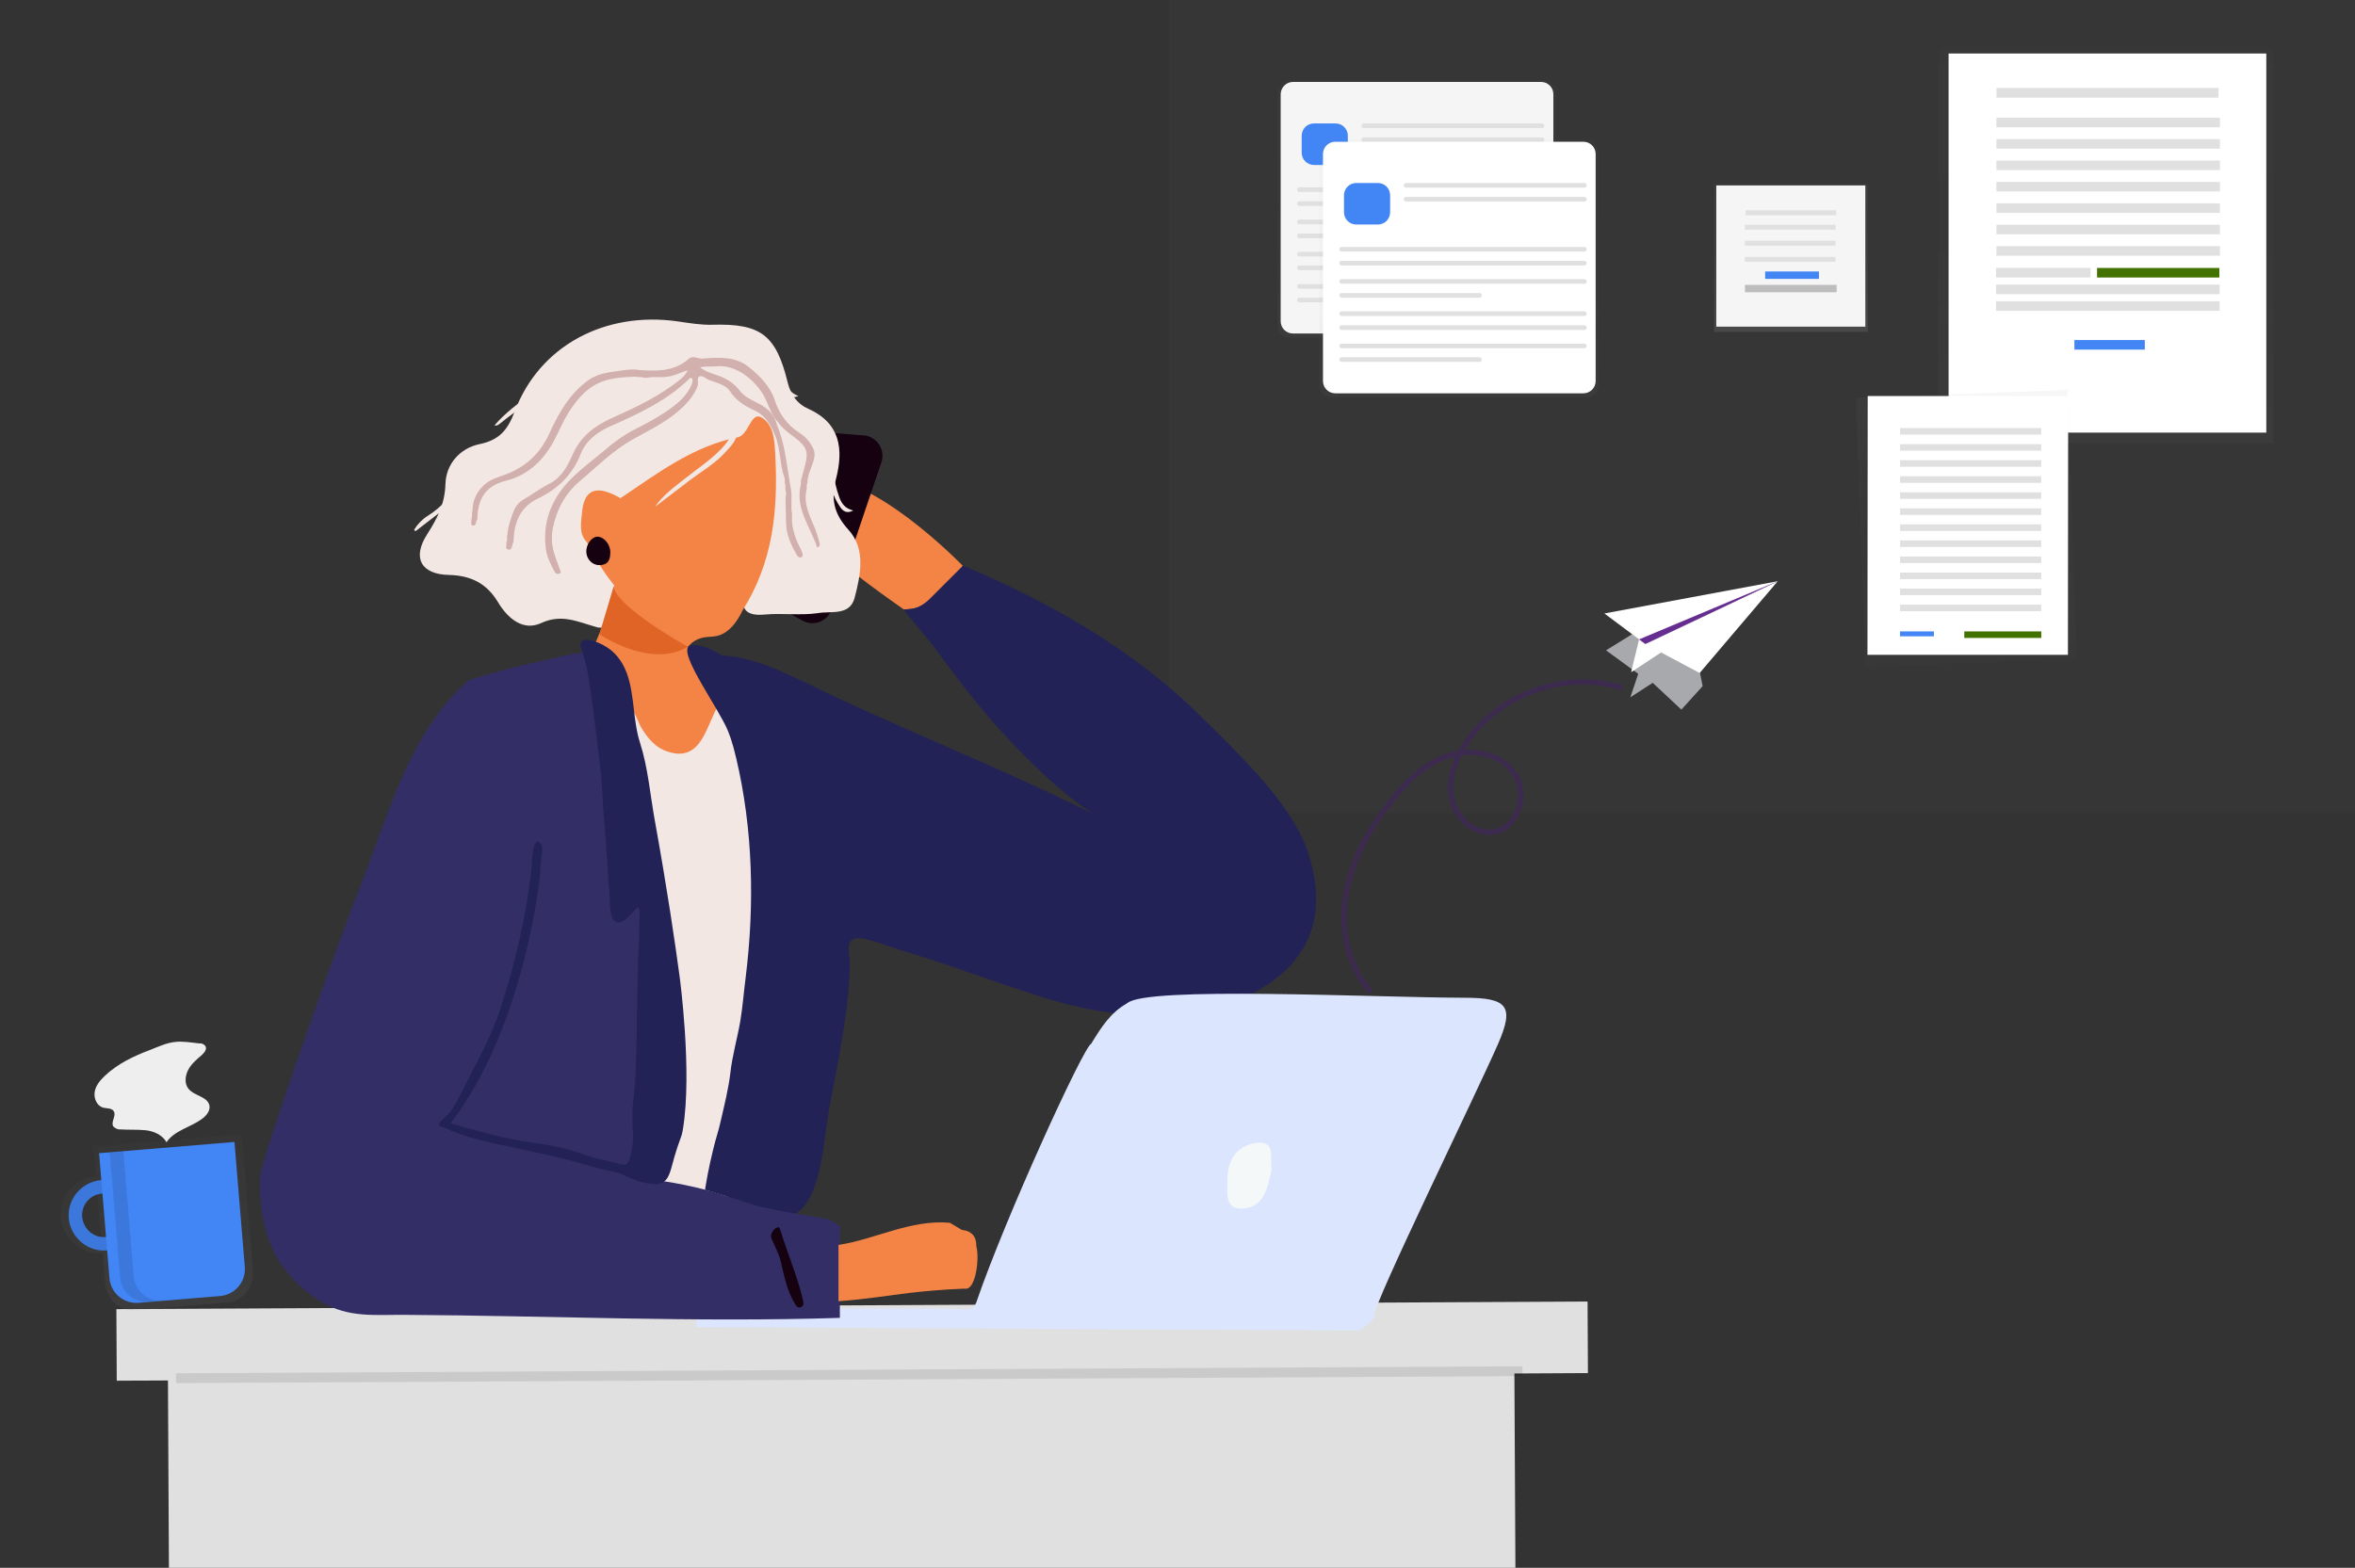 <svg width="440" height="293" viewBox="0 0 440 293" fill="none" xmlns="http://www.w3.org/2000/svg">
<rect x="0" y="0" width="440" height="293" fill="#333333" stroke="none"/>
<g clip-path="url(#clip0)">
<path opacity="0.1" d="M440.051 0H218.47V151.962H440.051V0Z" fill="#535461"/>
<g opacity="0.5">
<path opacity="0.5" d="M240.96 14.955H288.54C289.815 14.955 290.835 15.976 290.835 17.252V60.845C290.835 62.121 289.815 63.142 288.54 63.142H240.96C239.685 63.142 238.665 62.121 238.665 60.845V17.252C238.665 15.976 239.685 14.955 240.96 14.955Z" fill="url(#paint0_linear)"/>
</g>
<path d="M241.572 15.312H287.928C289.203 15.312 290.223 16.333 290.223 17.61V60.028C290.223 61.304 289.203 62.325 287.928 62.325H241.572C240.297 62.325 239.277 61.304 239.277 60.028V17.61C239.277 16.384 240.297 15.312 241.572 15.312Z" fill="#F5F5F5"/>
<path d="M245.499 23.072H249.528C250.803 23.072 251.823 24.093 251.823 25.369V28.534C251.823 29.81 250.803 30.831 249.528 30.831H245.499C244.224 30.831 243.204 29.81 243.204 28.534V25.369C243.204 24.093 244.224 23.072 245.499 23.072Z" fill="#4285F4"/>
<path d="M254.78 23.072H288.132C288.336 23.072 288.54 23.276 288.54 23.481V23.532C288.54 23.736 288.336 23.94 288.132 23.94H254.78C254.576 23.94 254.372 23.736 254.372 23.532V23.481C254.372 23.276 254.576 23.072 254.78 23.072Z" fill="#E0E0E0"/>
<path d="M254.78 25.676H288.132C288.336 25.676 288.54 25.88 288.54 26.084V26.135C288.54 26.339 288.336 26.544 288.132 26.544H254.78C254.576 26.544 254.372 26.339 254.372 26.135V26.084C254.372 25.829 254.576 25.676 254.78 25.676Z" fill="#E0E0E0"/>
<path d="M242.745 35.018H288.132C288.336 35.018 288.54 35.222 288.54 35.426V35.477C288.54 35.681 288.336 35.885 288.132 35.885H242.745C242.541 35.885 242.337 35.681 242.337 35.477V35.426C242.337 35.222 242.541 35.018 242.745 35.018Z" fill="#E0E0E0"/>
<path d="M242.745 37.621H288.132C288.336 37.621 288.54 37.825 288.54 38.029V38.081C288.54 38.285 288.336 38.489 288.132 38.489H242.745C242.541 38.489 242.337 38.285 242.337 38.081V38.029C242.337 37.774 242.541 37.621 242.745 37.621Z" fill="#E0E0E0"/>
<path d="M242.745 41.039H288.132C288.336 41.039 288.54 41.243 288.54 41.447V41.498C288.54 41.703 288.336 41.907 288.132 41.907H242.745C242.541 41.907 242.337 41.703 242.337 41.498V41.447C242.337 41.243 242.541 41.039 242.745 41.039Z" fill="#E0E0E0"/>
<path d="M242.745 43.645H268.549C268.753 43.645 268.957 43.849 268.957 44.053V44.104C268.957 44.308 268.753 44.512 268.549 44.512H242.745C242.541 44.512 242.337 44.308 242.337 44.104V44.053C242.337 43.798 242.541 43.645 242.745 43.645Z" fill="#E0E0E0"/>
<path d="M242.745 47.065H288.132C288.336 47.065 288.54 47.269 288.54 47.473V47.524C288.54 47.728 288.336 47.932 288.132 47.932H242.745C242.541 47.932 242.337 47.728 242.337 47.524V47.473C242.337 47.218 242.541 47.065 242.745 47.065Z" fill="#E0E0E0"/>
<path d="M242.745 49.617H288.132C288.336 49.617 288.54 49.821 288.54 50.026V50.077C288.54 50.281 288.336 50.485 288.132 50.485H242.745C242.541 50.485 242.337 50.281 242.337 50.077V50.026C242.337 49.821 242.541 49.617 242.745 49.617Z" fill="#E0E0E0"/>
<path d="M242.745 53.088H288.132C288.336 53.088 288.54 53.292 288.54 53.496V53.547C288.54 53.752 288.336 53.956 288.132 53.956H242.745C242.541 53.956 242.337 53.752 242.337 53.547V53.496C242.337 53.241 242.541 53.088 242.745 53.088Z" fill="#E0E0E0"/>
<path d="M242.745 55.639H268.549C268.753 55.639 268.957 55.843 268.957 56.047V56.098C268.957 56.302 268.753 56.506 268.549 56.506H242.745C242.541 56.506 242.337 56.302 242.337 56.098V56.047C242.337 55.843 242.541 55.639 242.745 55.639Z" fill="#E0E0E0"/>
<g opacity="0.5">
<path opacity="0.5" d="M248.813 26.084H296.393C297.668 26.084 298.688 27.105 298.688 28.381V71.974C298.688 73.25 297.668 74.271 296.393 74.271H248.813C247.538 74.271 246.519 73.25 246.519 71.974V28.381C246.519 27.105 247.538 26.084 248.813 26.084Z" fill="url(#paint1_linear)"/>
</g>
<path d="M249.476 26.492H295.833C297.107 26.492 298.127 27.513 298.127 28.789V71.208C298.127 72.484 297.107 73.505 295.833 73.505H249.476C248.202 73.505 247.182 72.484 247.182 71.208V28.789C247.182 27.513 248.202 26.492 249.476 26.492Z" fill="white"/>
<path d="M253.403 34.201H257.432C258.707 34.201 259.727 35.222 259.727 36.498V39.663C259.727 40.939 258.707 41.96 257.432 41.96H253.403C252.128 41.96 251.108 40.939 251.108 39.663V36.498C251.108 35.222 252.128 34.201 253.403 34.201Z" fill="#4285F4"/>
<path d="M262.684 34.201H296.036C296.24 34.201 296.444 34.405 296.444 34.609V34.661C296.444 34.865 296.24 35.069 296.036 35.069H262.684C262.48 35.069 262.276 34.865 262.276 34.661V34.609C262.276 34.405 262.429 34.201 262.684 34.201Z" fill="#E0E0E0"/>
<path d="M262.684 36.805H296.036C296.24 36.805 296.444 37.009 296.444 37.213V37.264C296.444 37.468 296.24 37.672 296.036 37.672H262.684C262.48 37.672 262.276 37.468 262.276 37.264V37.213C262.276 36.958 262.429 36.805 262.684 36.805Z" fill="#E0E0E0"/>
<path d="M250.649 46.145H296.036C296.24 46.145 296.444 46.349 296.444 46.553V46.604C296.444 46.808 296.24 47.012 296.036 47.012H250.649C250.445 47.012 250.241 46.808 250.241 46.604V46.553C250.241 46.349 250.394 46.145 250.649 46.145Z" fill="#E0E0E0"/>
<path d="M250.649 48.748H296.036C296.24 48.748 296.444 48.952 296.444 49.156V49.208C296.444 49.412 296.24 49.616 296.036 49.616H250.649C250.445 49.616 250.241 49.412 250.241 49.208V49.156C250.241 48.901 250.394 48.748 250.649 48.748Z" fill="#E0E0E0"/>
<path d="M250.649 52.168H296.036C296.24 52.168 296.444 52.372 296.444 52.576V52.627C296.444 52.832 296.24 53.036 296.036 53.036H250.649C250.445 53.036 250.241 52.832 250.241 52.627V52.576C250.241 52.372 250.394 52.168 250.649 52.168Z" fill="#E0E0E0"/>
<path d="M250.649 54.772H276.454C276.658 54.772 276.862 54.976 276.862 55.18V55.231C276.862 55.435 276.658 55.639 276.454 55.639H250.649C250.445 55.639 250.241 55.435 250.241 55.231V55.18C250.241 54.925 250.394 54.772 250.649 54.772Z" fill="#E0E0E0"/>
<path d="M250.649 58.191H296.036C296.24 58.191 296.444 58.396 296.444 58.6V58.651C296.444 58.855 296.24 59.059 296.036 59.059H250.649C250.445 59.059 250.241 58.855 250.241 58.651V58.6C250.241 58.396 250.394 58.191 250.649 58.191Z" fill="#E0E0E0"/>
<path d="M250.649 60.795H296.036C296.24 60.795 296.444 60.999 296.444 61.203V61.254C296.444 61.459 296.24 61.663 296.036 61.663H250.649C250.445 61.663 250.241 61.459 250.241 61.254V61.203C250.241 60.948 250.394 60.795 250.649 60.795Z" fill="#E0E0E0"/>
<path d="M250.649 64.215H296.036C296.24 64.215 296.444 64.419 296.444 64.623V64.674C296.444 64.878 296.24 65.083 296.036 65.083H250.649C250.445 65.083 250.241 64.878 250.241 64.674V64.623C250.241 64.368 250.394 64.215 250.649 64.215Z" fill="#E0E0E0"/>
<path d="M250.649 66.768H276.454C276.658 66.768 276.862 66.972 276.862 67.176V67.227C276.862 67.431 276.658 67.635 276.454 67.635H250.649C250.445 67.635 250.241 67.431 250.241 67.227V67.176C250.241 66.972 250.394 66.768 250.649 66.768Z" fill="#E0E0E0"/>
<path d="M348.971 34.404H320.26V62.02H348.971V34.404Z" fill="url(#paint2_linear)"/>
<path d="M348.512 34.656H320.668V61.047H348.512V34.656Z" fill="#F5F5F5"/>
<path d="M339.842 50.738H329.796V52.117H339.842V50.738Z" fill="#4285F4"/>
<path d="M343.157 53.24H326.022V54.618H343.157V53.24Z" fill="#BDBDBD"/>
<g opacity="0.5">
<path opacity="0.5" d="M424.752 9.188H362.128V82.846H424.752V9.188Z" fill="url(#paint3_linear)"/>
</g>
<path d="M423.427 10H364.066V80.851H423.427V10Z" fill="white"/>
<path d="M414.766 22H373V23.787H414.766V22Z" fill="#E0E0E0"/>
<path d="M414.766 26H373V27.787H414.766V26Z" fill="#E0E0E0"/>
<path d="M414.766 30H373V31.787H414.766V30Z" fill="#E0E0E0"/>
<path d="M414.766 34H373V35.787H414.766V34Z" fill="#E0E0E0"/>
<path d="M414.766 38H373V39.787H414.766V38Z" fill="#E0E0E0"/>
<path d="M414.766 42H373V43.787H414.766V42Z" fill="#E0E0E0"/>
<path d="M414.766 46H373V47.787H414.766V46Z" fill="#E0E0E0"/>
<path d="M414.706 53.19H372.939V54.976H414.706V53.19Z" fill="#E0E0E0"/>
<path d="M414.706 56.303H372.939V58.089H414.706V56.303Z" fill="#E0E0E0"/>
<path d="M390.584 50.076H372.939V51.863H390.584V50.076Z" fill="#E0E0E0"/>
<path d="M414.654 50.076H391.808V51.863H414.654V50.076Z" fill="#427300"/>
<path d="M400.732 63.551H387.575V65.337H400.732V63.551Z" fill="#4285F4"/>
<path opacity="0.1" d="M239.022 198.975C242.458 198.975 245.244 196.186 245.244 192.747C245.244 189.308 242.458 186.52 239.022 186.52C235.586 186.52 232.801 189.308 232.801 192.747C232.801 196.186 235.586 198.975 239.022 198.975Z" fill="#535461"/>
<path d="M296.616 243.234L21.743 244.662L21.812 258.036L296.685 256.608L296.616 243.234Z" fill="#E0E0E0"/>
<path d="M282.921 251.871L31.355 253.178L31.579 296.566L283.146 295.259L282.921 251.871Z" fill="#E0E0E0"/>
<path opacity="0.1" d="M284.458 255.341L32.891 256.648L32.9 258.486L284.467 257.179L284.458 255.341Z" fill="black"/>
<path d="M318.117 128.227L314.14 132.617L308.785 127.614L304.603 130.319L306.082 125.93L300.064 121.54L314.905 112.352L318.117 128.227Z" fill="#A7A9AC"/>
<path d="M306.236 119.498L304.757 125.623L311.335 121.285L306.236 119.498Z" fill="white"/>
<path d="M307.408 120.365L332.142 108.625L317.557 125.776L307.408 120.365Z" fill="white"/>
<path d="M332.142 108.625L299.759 114.648L307.408 120.365L332.142 108.625Z" fill="white"/>
<path d="M307.408 120.365L306.235 119.498L332.142 108.625L307.408 120.365Z" fill="#662D91"/>
<path d="M302.666 128.431C292.211 125.317 279.972 129.758 273.903 138.844C271.864 141.958 270.436 145.735 271.252 149.36C272.068 152.984 275.637 156.149 279.258 155.434C283.746 154.566 285.531 148.237 282.93 144.51C280.329 140.784 274.923 139.814 270.589 141.243C266.254 142.673 262.837 146.042 259.981 149.615C255.953 154.668 252.638 160.488 251.516 166.868C250.394 173.249 251.669 180.242 255.902 185.142" stroke="#3D2B4F" stroke-miterlimit="10" stroke-linecap="round" stroke-linejoin="round"/>
<path d="M179.865 105.715C177.57 103.418 160.027 85.909 149.318 89.635C147.329 90.299 146.921 91.269 146.819 91.473C144.83 96.016 157.579 106.021 168.849 113.882C169.767 113.882 174.765 113.627 177.927 109.696C179.049 108.267 179.61 106.787 179.865 105.715Z" fill="#F38446"/>
<path d="M151.562 83.561L143.454 108.88C142.893 110.615 143.658 112.504 145.239 113.372L149.93 115.975C152.021 117.149 154.622 116.128 155.387 113.882L164.668 86.42C165.484 84.072 163.852 81.571 161.354 81.367L155.438 80.907C153.755 80.805 152.123 81.877 151.562 83.561Z" fill="#15010F"/>
<path d="M244.274 159.006C241.163 149.92 231.117 140.63 224.436 133.943C211.993 121.539 196.082 112.453 179.916 105.715L173.745 111.891C172.317 113.321 170.635 114.035 168.85 113.882C170.737 116.485 173.184 119.14 174.408 120.773C178.386 126.184 182.466 131.646 187.005 136.597C191.849 141.906 198.224 148.236 204.241 152.115C188.483 144.203 171.91 137.669 155.897 130.166C149.675 127.256 140.852 122.202 133.815 122.509C125.298 122.866 134.121 134.453 135.345 138.282C139.935 152.37 139.833 168.552 139.374 183.202C138.966 197.903 139.986 205.202 139.425 207.856C138.099 213.982 135.243 222.098 138.507 224.855C139.425 225.62 141.515 226.539 143.555 226.947C144.983 227.254 146.819 227.56 147.737 227.254C153.5 225.314 153.908 212.706 154.877 207.499C156.508 198.617 158.548 189.429 158.803 180.394C158.854 178.608 157.936 176.362 159.364 175.545C160.792 174.677 165.637 176.77 167.014 177.178C176.55 179.986 185.832 183.559 195.266 186.52C207.913 190.45 222.855 191.777 234.941 185.141C245.498 179.271 247.997 169.93 244.274 159.006Z" fill="#222257"/>
<path d="M117.803 219.648C122.8 219.903 121.882 215.717 122.239 213.063C123.871 200.302 123.055 187.489 121.831 174.728C120.352 158.853 116.324 143.437 114.131 127.664C117.089 128.123 117.65 130.982 119.18 132.82C126.319 141.395 129.634 141.14 134.275 131.646C137.946 136.75 138.609 142.825 139.476 148.695C141.21 160.588 141.669 172.635 141.465 184.682C141.414 186.928 140.7 189.225 140.241 191.471C140.241 202.037 138.558 212.45 136.569 222.813C136.314 223.425 135.906 223.987 135.346 224.395C129.532 223.068 123.718 221.792 117.956 220.464C117.65 220.311 117.548 220.158 117.599 219.954C117.65 219.75 117.752 219.648 117.803 219.648Z" fill="#F3E7E3"/>
<path d="M140.802 225.161C139.578 224.803 138.303 224.446 137.028 223.987C136.518 223.833 136.059 223.629 135.549 223.476C136.569 212.706 138.048 202.037 140.19 191.471C142.229 202.65 140.852 213.931 140.802 225.161Z" fill="#332E66"/>
<path d="M210.616 187.489C214.033 184.273 256.36 186.417 273.648 186.468C281.705 186.468 282.98 188.05 279.87 195.146C275.688 204.691 256.513 243.843 256.768 245.833C256.819 247.059 254.167 248.488 253.708 248.641C230.862 248.539 207.964 248.437 185.118 248.335C182.16 247.263 183.027 245.119 183.639 243.026C184.914 238.534 187.208 234.45 189.197 230.265C194.399 219.239 199.754 208.315 204.343 197.034C205.822 193.461 208.627 190.807 210.616 187.489Z" fill="#DBE5FD"/>
<path d="M210.616 187.488C211.075 187.744 211.585 187.999 212.044 188.203C204.905 195.451 202.712 205.354 198.275 214.032C193.583 223.169 189.555 232.612 185.169 241.903C184.149 244.098 183.129 246.139 185.169 248.283C166.81 248.181 148.451 248.13 130.143 248.028C129.837 245.374 131.367 244.812 133.611 244.812C136.671 244.812 172.675 244.302 180.171 244.71C181.14 244.761 182.007 244.557 182.415 243.383C187.77 227.712 202.457 195.604 203.885 195.043C205.67 192.133 207.454 189.224 210.616 187.488Z" fill="#DBE5FD"/>
<path d="M237.593 218.576C236.828 221.843 236.267 225.825 231.882 225.876C228.72 225.927 229.332 222.609 229.332 220.363C229.332 216.534 231.372 213.88 235.043 213.574C238.46 213.37 237.185 216.534 237.593 218.576Z" fill="#F5F8F9"/>
<path d="M111.122 117.097C107.858 116.179 104.9 114.698 101.127 116.434C97.71 118.016 94.854 115.566 93.018 112.503C90.927 109.032 87.969 107.552 83.89 107.45C78.688 107.348 76.954 104.285 79.81 99.844C81.697 96.883 83.125 94.178 83.227 90.452C83.329 86.725 85.93 83.765 89.601 82.999C93.324 82.234 94.854 80.345 96.18 76.874C100.77 64.623 113.06 58.089 126.727 60.08C128.818 60.386 130.96 60.743 133.051 60.692C142.128 60.437 144.984 62.53 147.177 71.514C147.738 73.76 148.962 75.496 150.95 76.363C157.019 79.069 157.631 83.918 156.203 89.482C155.234 93.157 155.744 95.965 158.498 98.976C161.813 102.601 160.793 107.45 159.671 111.738C158.753 115.158 155.234 114.137 152.735 114.596C149.472 115.056 146.157 114.545 142.893 114.851C138.66 115.26 138.201 113.116 139.578 110.002C142.893 102.345 144.066 94.433 143.403 86.164C142.944 80.447 142.638 81.264 137.64 82.795C129.787 85.245 123.82 90.452 116.885 94.127C110.306 92.851 109.592 93.77 111.122 101.784C110.918 105.51 115.661 106.225 115.967 109.645C116.12 111.84 115.61 113.882 114.539 115.77C113.519 117.046 112.55 117.659 111.122 117.097Z" fill="#F3E7E3"/>
<path d="M128.053 141.701C123.004 143.181 114.794 136.392 109.745 123.222C111.326 120.21 112.856 116.637 113.978 112.503C114.233 111.533 114.437 110.563 114.641 109.644C115.049 109.185 115.406 109.236 115.661 109.797C118.517 113.421 121.474 117.097 126.37 117.811C126.625 117.862 127.288 117.913 127.798 118.424C128.461 119.087 128.563 120.108 128.512 120.823C129.481 122.354 130.45 123.988 131.419 125.774C132.49 127.816 133.459 129.756 134.275 131.594C133.663 134.401 132.031 140.526 128.053 141.701Z" fill="#F38446"/>
<path d="M144.881 85.704C144.728 82.743 144.728 79.272 142.128 77.945C140.292 77.026 139.833 81.314 137.844 81.722C129.378 83.407 122.8 88.511 115.915 93.106C111.428 90.502 109.082 91.37 108.725 95.964C108.572 97.751 108.113 99.742 109.643 101.324C111.071 104.233 113.365 108.113 116.986 111.992C121.168 116.484 125.503 119.241 128.562 120.823C128.817 120.568 129.174 120.16 129.735 119.802C131.367 118.781 132.948 119.139 134.019 118.832C135.345 118.526 137.13 117.454 138.762 114.034C144.371 105.152 145.34 95.607 144.881 85.704Z" fill="#F38446"/>
<path d="M128.511 120.874C128.511 120.874 115.303 113.575 114.64 109.645L111.988 118.526C111.988 118.526 121.474 125.06 128.511 120.874Z" fill="#DF6425"/>
<path d="M156.917 230.112C156.917 229.806 156.968 229.55 157.019 229.295C156.101 228.53 155.285 228.019 154.673 227.866C149.777 226.896 145.392 226.437 140.802 225.161C139.578 224.803 138.303 224.446 137.028 223.986C136.518 223.833 136.059 223.629 135.549 223.476C130.5 221.792 125.299 220.822 119.944 220.209C119.689 220.158 119.383 220.158 119.128 220.107C120.097 220.005 120.964 219.75 121.678 219.188C125.758 215.921 124.789 203.773 124.84 199.332C125.197 180.547 122.341 161.609 118.72 143.284C117.751 138.486 117.751 124.295 112.805 122.202C110.051 121.028 103.778 123.019 100.973 123.58C96.486 124.499 92.1 125.775 87.714 127.051C76.393 136.699 72.466 152.676 67.162 166.05C62.063 178.965 48.549 217.555 48.549 220.005C48.498 224.242 48.957 228.632 50.589 232.613C52.475 237.207 55.841 240.78 60.125 243.333C65.174 246.344 70.069 245.681 75.832 245.732C102.758 245.885 129.939 247.161 156.917 246.293V230.112Z" fill="#332E66"/>
<path d="M182.415 232.969C182.466 231.131 181.599 230.059 179.713 229.855C178.948 229.396 178.234 228.987 177.469 228.528C170.125 227.864 163.649 231.591 156.662 232.662V243.178C162.272 242.769 165.791 242.106 170.227 241.595C172.573 241.34 175.99 240.983 180.223 240.83C182.364 241.289 183.027 234.908 182.415 232.969Z" fill="#F38446"/>
<path d="M146.769 91.728C146.769 91.371 146.718 90.963 146.718 90.605C146.514 90.146 146.769 89.584 146.514 89.125C145.647 86.624 145.851 83.918 144.831 81.417C144.015 79.426 143.046 77.64 140.904 76.67C139.119 75.853 137.487 74.832 136.365 73.097C135.856 72.28 134.887 71.872 133.918 71.514C133.459 71.361 133.051 71.208 132.592 71.055C131.929 70.851 131.317 70.085 130.705 70.34C130.093 70.596 130.552 71.514 130.348 72.127C129.583 74.118 128.206 75.598 126.574 76.976C124.024 79.12 121.015 80.549 118.109 82.183C114.488 84.225 111.581 87.185 108.419 89.84C105.563 92.239 103.983 95.251 103.269 98.824C102.912 100.763 103.167 102.499 103.83 104.285C104.085 105 104.34 105.664 104.595 106.378C104.697 106.685 104.951 107.042 104.493 107.195C104.136 107.348 103.83 107.246 103.575 106.787C102.912 105.46 102.198 104.132 101.994 102.652C101.331 97.803 102.912 93.566 106.124 90.095C108.113 87.951 110.561 86.164 112.805 84.276C114.641 82.693 116.579 81.264 118.721 80.192C120.76 79.171 122.8 78.048 124.687 76.772C126.574 75.445 128.359 74.016 129.277 71.77C129.481 70.8 129.481 70.8 128.971 70.596C124.687 74.883 119.282 77.334 113.876 79.733C111.53 80.805 109.49 82.336 108.521 84.786C106.991 88.717 104.238 91.371 100.515 93.158C97.353 94.689 96.18 97.292 95.976 100.559C95.976 100.865 95.976 101.223 95.823 101.529C95.619 101.988 95.721 102.856 94.956 102.703C94.242 102.55 94.752 101.835 94.599 101.376C94.905 100.916 94.599 100.406 94.803 99.947C94.905 98.415 95.415 96.935 95.976 95.506C96.333 94.638 96.894 93.923 97.71 93.413C99.393 92.443 100.923 91.269 102.657 90.401C105.002 89.176 106.073 87.032 107.042 84.837C108.521 81.57 111.02 79.631 114.284 78.15C118.823 76.109 123.412 73.965 127.288 70.749C127.798 70.34 128.155 69.83 128.512 69.217C127.186 69.524 126.013 70.289 124.687 70.391C123.463 70.647 122.188 70.289 120.964 70.596C120.709 70.596 120.506 70.596 120.251 70.596C119.792 70.34 119.282 70.596 118.772 70.391C116.273 70.493 113.723 70.596 111.479 71.77C109.082 72.995 107.45 75.139 106.022 77.436C104.748 79.528 103.932 81.928 102.555 83.969C100.617 86.879 97.965 88.972 94.548 89.84C91.08 90.707 89.397 92.8 89.194 96.527C89.194 96.731 89.245 96.935 89.142 97.088C88.888 97.496 88.99 98.313 88.327 98.211C87.817 98.109 88.174 97.394 88.072 96.986C88.327 96.527 88.072 96.016 88.276 95.506C88.276 93.413 89.142 91.728 90.723 90.401C91.743 89.584 93.018 89.176 94.191 88.768C98.22 87.338 100.974 84.735 102.708 80.856C104.442 77.078 106.481 73.505 110 71.004C112.04 69.575 114.437 69.524 116.783 69.166C117.701 69.013 118.619 69.013 119.588 69.166C122.851 69.371 126.013 69.421 128.665 67.073C129.481 66.359 130.399 67.073 131.266 67.022C134.326 66.767 137.436 66.563 139.986 68.656C141.975 70.289 143.862 72.127 144.729 74.73C145.545 77.231 146.973 79.375 149.319 80.856C150.543 81.621 151.512 82.744 152.072 84.123C152.225 84.684 152.225 85.246 152.072 85.807C151.716 87.287 150.849 88.666 150.849 90.248C150.594 90.707 150.849 91.269 150.645 91.728C150.135 94.281 151.308 96.424 152.225 98.671C152.582 99.538 152.837 100.406 153.092 101.325C153.194 101.682 153.296 102.091 152.684 102.346C151.461 98.568 148.707 95.302 149.523 90.963C149.778 90.503 149.523 89.993 149.727 89.533C149.982 88.615 150.186 87.747 150.441 86.828C151.104 84.378 150.645 83.408 148.503 81.775C147.432 80.958 146.31 80.192 145.494 79.069C144.372 77.844 143.76 76.313 143.148 74.832C141.771 71.617 137.844 68.094 134.02 68.452C132.949 68.554 131.878 68.401 130.807 68.656C131.674 69.371 132.694 69.677 133.714 70.034C135.499 70.596 137.028 71.463 138.201 72.995C139.068 74.169 140.496 74.781 141.771 75.445C143.556 76.313 144.729 77.589 145.188 79.478C146.565 82.744 146.922 86.266 147.483 89.738C147.585 90.35 147.687 90.912 147.789 91.524C148.044 93.055 147.687 94.587 147.993 96.067C147.789 98.262 148.452 100.304 149.421 102.244C149.574 102.601 149.778 102.907 149.88 103.265C149.982 103.571 150.084 103.979 149.727 104.132C149.37 104.285 149.064 104.081 148.911 103.775C147.84 101.937 146.922 99.998 146.871 97.803C146.82 96.271 146.82 94.689 146.769 93.158C146.769 92.698 147.024 92.188 146.769 91.728Z" fill="#D1B0AD"/>
<path d="M134.427 131.491C136.671 132.205 137.487 135.983 137.742 137.769C137.997 139.658 137.895 142.108 137.232 143.946C136.569 145.681 134.886 148.285 132.642 148.693C130.296 149.152 129.429 146.6 128.817 145.069C127.95 147.111 127.848 149.714 124.533 149.152C122.443 148.795 121.474 147.009 120.301 145.63C118.924 143.946 117.904 141.7 117.19 139.658C116.731 138.331 116.374 137.004 116.17 135.677C116.068 134.911 115.405 132.103 115.966 131.491C117.445 129.857 119.332 135.115 119.689 135.779C120.913 137.82 122.341 139.76 124.941 140.526C131.316 142.517 132.03 135.013 134.427 131.491Z" fill="#F3E7E3"/>
<path d="M145.443 229.346C145.596 229.346 145.749 229.703 145.851 230.06C147.177 234.399 149.013 238.585 150.032 243.026C150.134 243.587 150.236 244.098 149.573 244.302C148.962 244.506 148.707 243.996 148.452 243.536C147.024 241.137 146.514 238.483 145.902 235.828C145.545 234.297 144.729 232.868 144.117 231.388C143.811 230.775 144.525 229.448 145.443 229.346Z" fill="#15010F"/>
<path d="M111.938 105.611C110.612 105.611 109.541 104.437 109.541 103.059C109.541 101.681 110.561 100.303 111.632 100.303C112.856 100.303 114.08 101.783 114.029 103.263C114.029 104.897 113.417 105.611 111.938 105.611Z" fill="#15010F"/>
<path d="M122.393 94.689C123.871 92.545 125.86 91.116 127.849 89.534C130.195 87.645 132.694 86.063 134.785 83.868C135.703 82.898 136.468 81.877 136.876 80.601C136.978 80.346 136.927 79.988 137.335 79.988C137.794 80.039 137.743 80.448 137.743 80.754C137.641 82.336 136.57 83.357 135.601 84.429C133.612 86.675 130.96 88.156 128.563 89.993C126.523 91.525 124.483 93.158 122.393 94.689Z" fill="#F3E7E3"/>
<path d="M179.049 116.383C178.386 116.842 177.672 117.302 177.009 117.761C176.55 118.067 176.091 118.169 175.581 118.118C175.275 118.067 175.071 117.914 175.02 117.608C174.969 117.353 175.224 117.2 175.377 117.046C177.57 115.515 179.61 113.831 181.293 111.738C181.599 111.38 182.109 111.176 182.568 110.972C183.027 110.819 183.537 110.104 183.945 110.717C184.251 111.176 183.741 111.84 183.384 112.146C182.16 113.167 181.446 114.647 180.018 115.464C179.712 115.821 179.406 116.128 179.049 116.383Z" fill="#222257"/>
<path d="M92.406 79.477C94.395 77.129 96.843 75.444 99.087 73.607C101.382 71.769 102.963 69.37 104.747 66.971C105.308 68.094 104.594 68.859 104.085 69.625C101.331 73.811 96.996 76.21 93.273 79.273C93.12 79.375 92.967 79.477 92.763 79.528C92.712 79.579 92.61 79.528 92.406 79.477Z" fill="#F3E7E3"/>
<path d="M77.362 99.028C77.974 98.007 78.841 97.089 79.81 96.476C82.564 94.741 84.655 92.597 85.318 89.279C85.369 89.075 85.42 88.819 85.624 88.666C85.879 88.462 85.879 87.799 86.389 88.054C86.899 88.309 86.491 88.717 86.338 89.024C85.624 90.759 85.369 92.75 84.043 94.23C83.38 94.996 82.564 95.506 81.799 96.068C80.422 97.14 78.994 98.212 77.617 99.284C77.515 99.182 77.464 99.079 77.362 99.028Z" fill="#F3E7E3"/>
<path d="M154.622 86.675C154.622 86.368 154.622 86.011 154.367 85.756C154.112 85.45 153.806 85.041 154.316 84.837C154.775 84.582 155.132 85.041 155.234 85.45C155.438 86.317 155.693 87.185 155.744 88.053C155.846 89.737 156.254 91.371 156.815 92.953C157.274 94.178 157.937 95.046 159.416 95.404C158.192 96.067 157.478 95.506 156.968 94.74C155.591 92.749 154.928 90.554 154.928 88.155C154.571 87.645 154.979 87.083 154.622 86.675Z" fill="#F3E7E3"/>
<path d="M149.166 74.016C148.095 74.425 147.483 74.272 146.973 73.659C146.004 72.485 145.035 71.26 144.321 69.882C143.862 68.963 143.403 67.789 141.924 67.891C141.414 67.942 141.567 67.38 141.618 67.125C141.72 66.513 142.179 66.564 142.587 66.717C143.709 67.227 144.576 68.146 145.137 69.218C145.698 70.239 146.157 71.311 146.922 72.23C147.483 72.944 148.044 73.557 149.166 74.016Z" fill="#F3E7E3"/>
<path d="M108.827 121.947C108.674 121.488 108.215 120.416 108.674 119.906C109.439 119.038 112.244 120.008 114.131 121.488C116.018 123.019 116.783 124.959 117.139 125.878C118.618 130.064 118.21 134.556 119.587 138.843C121.066 143.438 121.474 148.542 122.341 153.34C124.636 166 126.166 176.464 126.982 182.538C126.982 182.538 129.379 200.251 127.594 211.021C127.288 213.012 126.982 212.502 125.503 218.015C125.044 219.75 124.585 220.516 123.922 220.924C122.953 221.537 121.78 221.333 120.403 221.026C118.516 220.618 117.241 219.954 116.63 219.648C115.1 218.882 114.233 219.087 109.745 217.759C105.053 216.381 100.413 215.411 95.619 214.39C91.386 213.523 86.745 212.553 82.87 210.664C82.207 210.358 82.054 210.817 82.105 210.001C82.105 209.541 83.686 208.367 83.941 208.01C85.317 206.274 86.184 204.181 87.204 202.242C89.55 197.699 91.947 193.309 93.528 188.408C96.333 179.731 98.424 170.849 99.342 161.814C99.393 161.15 99.546 155.637 101.127 157.781C101.585 158.394 101.076 160.64 101.025 161.405C100.974 162.477 100.923 163.6 100.77 164.672C100.056 170.134 98.985 175.494 97.557 180.803C94.701 191.216 90.723 201.272 84.196 209.95C88.632 211.175 93.069 212.502 97.608 213.267C99.852 213.625 102.146 213.88 104.39 214.39C106.736 214.901 108.929 215.769 111.224 216.432C112.193 216.688 113.162 216.892 114.131 217.096C114.692 217.198 116.324 217.811 116.834 217.657C117.751 217.402 118.108 214.646 118.21 213.676C118.414 211.787 118.057 209.694 118.159 207.755C118.21 205.917 118.567 204.028 118.669 202.191C119.128 193.411 118.924 184.631 119.383 175.851C119.434 174.728 119.434 173.605 119.434 172.482C119.434 172.023 119.638 169.981 119.332 169.675C118.822 169.164 116.63 173.401 114.896 172.176C113.774 171.359 113.978 168.194 113.876 167.02C113.723 164.826 113.519 162.58 113.417 160.385C113.162 156.148 112.703 151.911 112.499 147.674C112.346 144.458 112.091 142.876 111.938 141.702C110.612 130.421 109.898 124.755 108.827 121.947Z" fill="#222257"/>
<path d="M136.008 136.597C136.314 137.363 136.569 138.128 136.569 138.128C136.875 139.047 137.181 140.119 137.538 141.651C140.699 154.973 141.005 169.062 139.322 182.64C138.966 185.396 138.762 188.153 138.303 190.909C137.742 194.125 136.824 197.239 136.467 200.455C136.11 203.466 135.396 206.274 134.733 209.183C134.172 211.736 133.815 212.399 133.203 215.003C132.438 218.116 131.979 220.72 131.724 222.353C135.294 223.425 138.813 224.497 142.382 225.62C142.637 221.587 142.943 217.555 143.249 213.42C143.708 207.907 144.167 202.497 144.677 197.137C144.677 197.137 147.686 179.118 148.145 172.941C148.247 171.767 148.247 170.593 148.247 169.419C148.247 168.756 147.992 167.479 148.247 166.867C148.655 165.846 149.777 165.999 150.032 164.519C150.593 161.354 148.247 157.985 147.482 155.024C146.462 151.196 145.289 147.419 143.861 143.692C142.586 140.374 142.331 136.954 141.362 133.585C140.036 128.736 139.118 126.337 137.079 124.295C134.121 121.283 129.531 119.803 128.613 120.875C127.083 122.611 134.325 132.462 136.008 136.597Z" fill="#222257"/>
<g opacity="0.7">
<path opacity="0.7" d="M17.951 219.8C13.922 220.157 11.015 223.68 11.372 227.559C11.729 231.592 15.248 234.501 19.175 234.195L19.634 239.912C19.889 242.873 22.49 245.119 25.448 244.863L42.328 243.434C45.285 243.179 47.529 240.576 47.274 237.615L45.132 211.99L17.441 214.287L17.951 219.8ZM18.92 231.438C16.472 231.643 14.33 229.805 14.126 227.406C13.922 224.956 15.758 222.812 18.155 222.608L18.92 231.438Z" fill="url(#paint4_linear)"/>
</g>
<path d="M18.868 220.567C15.248 220.873 12.545 224.089 12.851 227.662C13.157 231.235 16.369 233.992 19.939 233.685C23.56 233.379 26.263 230.163 25.957 226.59C25.651 222.966 22.489 220.26 18.868 220.567ZM15.35 227.458C15.146 225.212 16.828 223.221 19.072 223.068C21.316 222.915 23.305 224.548 23.458 226.794C23.662 229.04 21.979 231.031 19.735 231.184C17.491 231.388 15.605 229.704 15.35 227.458Z" fill="#4285F4"/>
<path opacity="0.1" d="M18.868 220.567C15.248 220.873 12.545 224.089 12.851 227.662C13.157 231.235 16.369 233.992 19.939 233.685C23.56 233.379 26.263 230.163 25.957 226.59C25.651 222.966 22.489 220.26 18.868 220.567ZM15.35 227.458C15.146 225.212 16.828 223.221 19.072 223.068C21.316 222.915 23.305 224.548 23.458 226.794C23.662 229.04 21.979 231.031 19.735 231.184C17.491 231.388 15.605 229.704 15.35 227.458Z" fill="black"/>
<path d="M43.806 213.42L45.744 236.799C45.948 239.555 43.908 241.954 41.154 242.209L25.855 243.486C23.101 243.69 20.705 241.648 20.45 238.892L18.512 215.513L43.806 213.42Z" fill="#4285F4"/>
<path opacity="0.1" d="M20.501 215.36L22.439 238.739C22.643 241.496 25.04 243.486 27.794 243.282L30.343 243.078C27.59 243.282 25.244 241.291 24.989 238.535L23.051 215.156L20.501 215.36Z" fill="black"/>
<path d="M32.638 194.738C31.108 194.891 29.476 195.657 28.048 196.218C25.039 197.341 22.03 198.77 19.633 201.016C18.715 201.884 17.899 202.854 17.695 204.028C17.491 205.202 18.052 206.631 19.225 206.989C19.939 207.193 20.908 207.04 21.265 207.703C21.775 208.52 20.653 209.694 21.163 210.511C21.52 210.868 21.979 211.123 22.489 211.072C24.019 211.174 25.6 211.072 27.181 211.226C28.711 211.379 30.343 212.093 31.108 213.472C32.587 211.277 35.493 210.715 37.635 209.184C38.502 208.571 39.369 207.601 39.114 206.529C38.706 204.947 36.36 204.794 35.289 203.569C34.422 202.599 34.575 201.119 35.136 199.996C35.697 198.873 36.717 198.005 37.686 197.188C38.196 196.729 38.757 196.014 38.349 195.453C38.043 195.095 37.635 194.942 37.176 194.993C35.697 194.84 34.014 194.534 32.638 194.738Z" fill="#EEEEEE"/>
<path d="M373.015 18.258L414.504 18.258L414.506 16.421L373.017 16.421L373.015 18.258Z" fill="#E0E0E0"/>
<path d="M326.137 40.228L343.077 40.228L343.078 39.31L326.138 39.31L326.137 40.228Z" fill="#E0E0E0"/>
<path d="M326 42.918L342.939 42.918L342.94 42L326 42L326 42.918Z" fill="#E0E0E0"/>
<path d="M326 45.918L342.939 45.918L342.94 45L326 45L326 45.918Z" fill="#E0E0E0"/>
<path d="M326 48.918L342.939 48.918L342.94 48L326 48L326 48.918Z" fill="#E0E0E0"/>
<g opacity="0.5">
<path opacity="0.5" d="M348.566 124.607L388.082 123.143L386.267 72.869L346.75 74.334L348.566 124.607Z" fill="url(#paint5_linear)"/>
</g>
<path d="M348.911 122.379L386.362 122.379L386.408 74.012L348.957 74.012L348.911 122.379Z" fill="white"/>
<path d="M367 119.225L381.389 119.225L381.39 118L367.001 118L367 119.225Z" fill="#427300"/>
<path d="M355 81.225L381.38 81.225L381.381 80L355.002 80L355 81.225Z" fill="#E0E0E0"/>
<path d="M355 84.225L381.38 84.225L381.381 83L355.002 83L355 84.225Z" fill="#E0E0E0"/>
<path d="M354.999 87.225L381.379 87.225L381.38 86L355.001 86L354.999 87.225Z" fill="#E0E0E0"/>
<path d="M354.999 90.225L381.379 90.225L381.38 89L355.001 89L354.999 90.225Z" fill="#E0E0E0"/>
<path d="M354.999 93.225L381.379 93.225L381.38 92L355.001 92L354.999 93.225Z" fill="#E0E0E0"/>
<path d="M354.999 96.225L381.379 96.225L381.38 95L355.001 95L354.999 96.225Z" fill="#E0E0E0"/>
<path d="M354.999 99.225L381.379 99.225L381.38 98L355.001 98L354.999 99.225Z" fill="#E0E0E0"/>
<path d="M354.999 102.225L381.379 102.225L381.38 101L355.001 101L354.999 102.225Z" fill="#E0E0E0"/>
<path d="M354.999 105.225L381.379 105.225L381.38 104L355.001 104L354.999 105.225Z" fill="#E0E0E0"/>
<path d="M354.999 108.225L381.379 108.225L381.38 107L355.001 107L354.999 108.225Z" fill="#E0E0E0"/>
<path d="M354.999 111.225L381.379 111.225L381.38 110L355.001 110L354.999 111.225Z" fill="#E0E0E0"/>
<path d="M354.999 114.225L381.379 114.225L381.38 113L355.001 113L354.999 114.225Z" fill="#E0E0E0"/>
<path d="M355 118.918L361.327 118.918L361.328 118L355.001 118L355 118.918Z" fill="#4285F4"/>
</g>
<defs>
<linearGradient id="paint0_linear" x1="264.75" y1="63.142" x2="264.75" y2="14.955" gradientUnits="userSpaceOnUse">
<stop stop-color="#808080" stop-opacity="0.25"/>
<stop offset="0.535" stop-color="#808080" stop-opacity="0.12"/>
<stop offset="1" stop-color="#808080" stop-opacity="0.1"/>
</linearGradient>
<linearGradient id="paint1_linear" x1="272.603" y1="74.271" x2="272.603" y2="26.084" gradientUnits="userSpaceOnUse">
<stop stop-color="#808080" stop-opacity="0.25"/>
<stop offset="0.535" stop-color="#808080" stop-opacity="0.12"/>
<stop offset="1" stop-color="#808080" stop-opacity="0.1"/>
</linearGradient>
<linearGradient id="paint2_linear" x1="334.615" y1="62.02" x2="334.615" y2="34.404" gradientUnits="userSpaceOnUse">
<stop stop-color="#808080" stop-opacity="0.25"/>
<stop offset="0.535" stop-color="#808080" stop-opacity="0.12"/>
<stop offset="1" stop-color="#808080" stop-opacity="0.1"/>
</linearGradient>
<linearGradient id="paint3_linear" x1="393.44" y1="82.846" x2="393.44" y2="9.188" gradientUnits="userSpaceOnUse">
<stop stop-color="#808080" stop-opacity="0.25"/>
<stop offset="0.535" stop-color="#808080" stop-opacity="0.12"/>
<stop offset="1" stop-color="#808080" stop-opacity="0.1"/>
</linearGradient>
<linearGradient id="paint4_linear" x1="30.323" y1="244.396" x2="27.729" y2="213.368" gradientUnits="userSpaceOnUse">
<stop stop-color="#808080" stop-opacity="0.25"/>
<stop offset="0.535" stop-color="#808080" stop-opacity="0.12"/>
<stop offset="1" stop-color="#808080" stop-opacity="0.1"/>
</linearGradient>
<linearGradient id="paint5_linear" x1="366.564" y1="74.591" x2="368.354" y2="122.893" gradientUnits="userSpaceOnUse">
<stop stop-color="#808080" stop-opacity="0.25"/>
<stop offset="0.535" stop-color="#808080" stop-opacity="0.12"/>
<stop offset="1" stop-color="#808080" stop-opacity="0.1"/>
</linearGradient>
<clipPath id="clip0">
<rect width="440" height="293" fill="white"/>
</clipPath>
</defs>
</svg>
